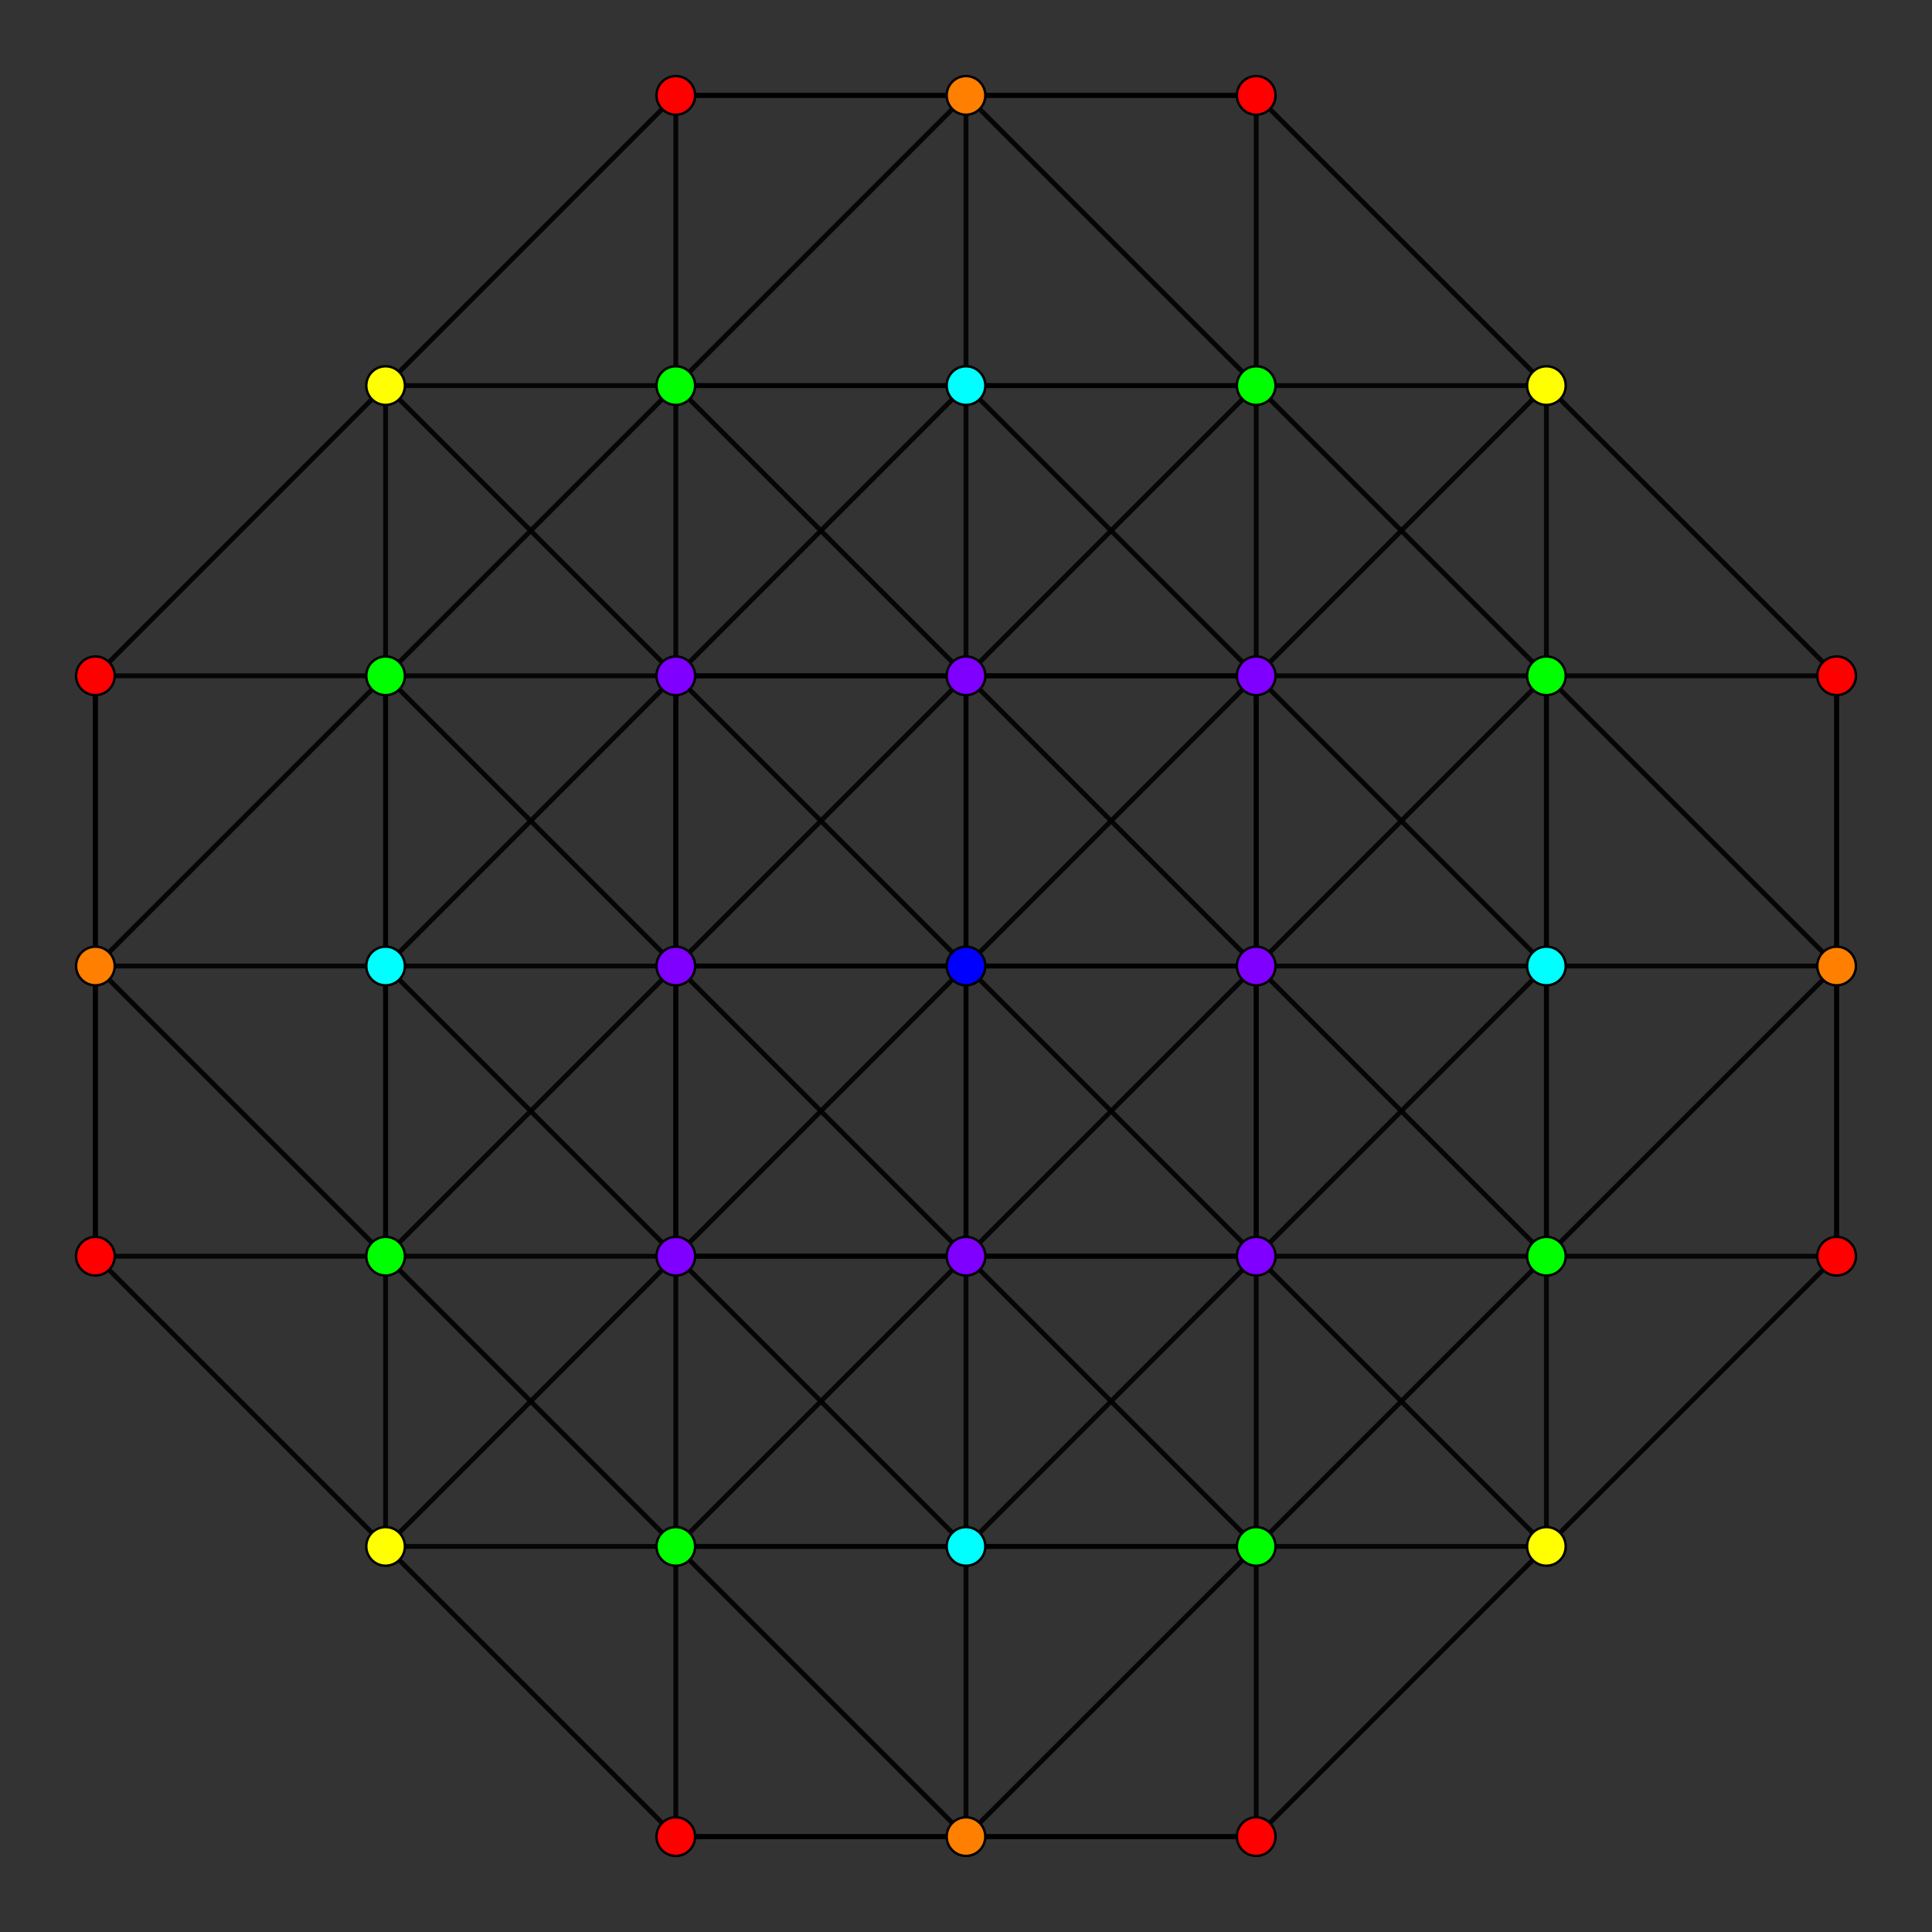 <?xml version="1.0" encoding="UTF-8" standalone="no"?>
<svg
xmlns="http://www.w3.org/2000/svg"
version="1.0"
width="1600" height="1600"
id="7-simplex_t026_A3.svg">
<rect width="100%" height="100%" fill="#333333" stroke="none"/>
<g style="stroke:#000000;stroke-width:4.0;stroke-opacity:0.90;">
<line x1="1040.333" y1="1040.333" x2="1040.333" y2="1040.333"/>
<line x1="1040.333" y1="1040.333" x2="1040.333" y2="1280.666"/>
<line x1="1040.333" y1="1040.333" x2="1280.666" y2="800.000"/>
<line x1="1040.333" y1="1040.333" x2="1280.666" y2="1040.333"/>
<line x1="1040.333" y1="1040.333" x2="1040.333" y2="559.667"/>
<line x1="1040.333" y1="1040.333" x2="1040.333" y2="800.000"/>
<line x1="1040.333" y1="1040.333" x2="800.000" y2="1280.666"/>
<line x1="1040.333" y1="1040.333" x2="559.667" y2="1040.333"/>
<line x1="1040.333" y1="1280.666" x2="1280.666" y2="1280.666"/>
<line x1="1040.333" y1="1280.666" x2="800.000" y2="1520.999"/>
<line x1="1040.333" y1="1280.666" x2="559.667" y2="1280.666"/>
<line x1="1280.666" y1="800.000" x2="1280.666" y2="800.000"/>
<line x1="1280.666" y1="800.000" x2="1280.666" y2="1040.333"/>
<line x1="1280.666" y1="800.000" x2="1520.999" y2="800.000"/>
<line x1="1280.666" y1="800.000" x2="1040.333" y2="559.667"/>
<line x1="1280.666" y1="800.000" x2="1280.666" y2="559.667"/>
<line x1="1280.666" y1="1040.333" x2="1280.666" y2="1040.333"/>
<line x1="1280.666" y1="1040.333" x2="1280.666" y2="1280.666"/>
<line x1="1280.666" y1="1040.333" x2="1520.999" y2="1040.333"/>
<line x1="1280.666" y1="1040.333" x2="1040.333" y2="800.000"/>
<line x1="1280.666" y1="1040.333" x2="1280.666" y2="559.667"/>
<line x1="1280.666" y1="1040.333" x2="1040.333" y2="1280.666"/>
<line x1="1280.666" y1="1280.666" x2="1280.666" y2="1280.666"/>
<line x1="1280.666" y1="1280.666" x2="1520.999" y2="1040.333"/>
<line x1="1280.666" y1="1280.666" x2="1040.333" y2="1040.333"/>
<line x1="1280.666" y1="1280.666" x2="1040.333" y2="1520.999"/>
<line x1="1520.999" y1="800.000" x2="1520.999" y2="1040.333"/>
<line x1="1520.999" y1="800.000" x2="1520.999" y2="559.667"/>
<line x1="1520.999" y1="800.000" x2="1280.666" y2="1040.333"/>
<line x1="1520.999" y1="800.000" x2="1280.666" y2="559.667"/>
<line x1="1520.999" y1="1040.333" x2="1520.999" y2="1040.333"/>
<line x1="1520.999" y1="1040.333" x2="1520.999" y2="559.667"/>
<line x1="1040.333" y1="559.667" x2="1040.333" y2="559.667"/>
<line x1="1040.333" y1="559.667" x2="1040.333" y2="800.000"/>
<line x1="1040.333" y1="559.667" x2="1280.666" y2="559.667"/>
<line x1="1040.333" y1="559.667" x2="1040.333" y2="319.334"/>
<line x1="1040.333" y1="559.667" x2="559.667" y2="559.667"/>
<line x1="1040.333" y1="559.667" x2="800.000" y2="319.334"/>
<line x1="1040.333" y1="800.000" x2="1040.333" y2="800.000"/>
<line x1="1040.333" y1="800.000" x2="1280.666" y2="559.667"/>
<line x1="1040.333" y1="800.000" x2="1280.666" y2="800.000"/>
<line x1="1040.333" y1="800.000" x2="559.667" y2="800.000"/>
<line x1="1040.333" y1="800.000" x2="800.000" y2="800.000"/>
<line x1="1040.333" y1="1040.333" x2="800.000" y2="1040.333"/>
<line x1="1280.666" y1="559.667" x2="1280.666" y2="559.667"/>
<line x1="1280.666" y1="559.667" x2="1520.999" y2="559.667"/>
<line x1="1280.666" y1="559.667" x2="1280.666" y2="319.334"/>
<line x1="1280.666" y1="559.667" x2="1040.333" y2="319.334"/>
<line x1="1520.999" y1="559.667" x2="1520.999" y2="559.667"/>
<line x1="1520.999" y1="559.667" x2="1280.666" y2="319.334"/>
<line x1="1520.999" y1="800.000" x2="1520.999" y2="800.000"/>
<line x1="1040.333" y1="319.334" x2="1280.666" y2="319.334"/>
<line x1="1040.333" y1="319.334" x2="559.667" y2="319.334"/>
<line x1="1040.333" y1="319.334" x2="800.000" y2="79.001"/>
<line x1="1040.333" y1="559.667" x2="1280.666" y2="319.334"/>
<line x1="1040.333" y1="559.667" x2="800.000" y2="559.667"/>
<line x1="1280.666" y1="319.334" x2="1280.666" y2="319.334"/>
<line x1="1280.666" y1="319.334" x2="1040.333" y2="79.001"/>
<line x1="800.000" y1="1280.666" x2="800.000" y2="1280.666"/>
<line x1="800.000" y1="1280.666" x2="800.000" y2="1520.999"/>
<line x1="800.000" y1="1280.666" x2="1040.333" y2="1280.666"/>
<line x1="800.000" y1="1280.666" x2="559.667" y2="1040.333"/>
<line x1="800.000" y1="1280.666" x2="559.667" y2="1280.666"/>
<line x1="800.000" y1="1520.999" x2="1040.333" y2="1520.999"/>
<line x1="800.000" y1="1520.999" x2="559.667" y2="1280.666"/>
<line x1="800.000" y1="1520.999" x2="559.667" y2="1520.999"/>
<line x1="1040.333" y1="1280.666" x2="1040.333" y2="1280.666"/>
<line x1="1040.333" y1="1280.666" x2="1040.333" y2="1520.999"/>
<line x1="1040.333" y1="1280.666" x2="800.000" y2="1040.333"/>
<line x1="1040.333" y1="1520.999" x2="1040.333" y2="1520.999"/>
<line x1="1040.333" y1="1520.999" x2="559.667" y2="1520.999"/>
<line x1="559.667" y1="1040.333" x2="559.667" y2="1040.333"/>
<line x1="559.667" y1="1040.333" x2="559.667" y2="1280.666"/>
<line x1="559.667" y1="1040.333" x2="559.667" y2="559.667"/>
<line x1="559.667" y1="1040.333" x2="559.667" y2="800.000"/>
<line x1="559.667" y1="1040.333" x2="319.334" y2="800.000"/>
<line x1="559.667" y1="1040.333" x2="319.334" y2="1040.333"/>
<line x1="559.667" y1="1280.666" x2="319.334" y2="1280.666"/>
<line x1="1040.333" y1="1040.333" x2="800.000" y2="800.000"/>
<line x1="559.667" y1="559.667" x2="559.667" y2="559.667"/>
<line x1="559.667" y1="559.667" x2="559.667" y2="800.000"/>
<line x1="559.667" y1="559.667" x2="800.000" y2="319.334"/>
<line x1="559.667" y1="559.667" x2="559.667" y2="319.334"/>
<line x1="559.667" y1="559.667" x2="319.334" y2="800.000"/>
<line x1="559.667" y1="559.667" x2="319.334" y2="559.667"/>
<line x1="559.667" y1="800.000" x2="559.667" y2="800.000"/>
<line x1="559.667" y1="800.000" x2="800.000" y2="800.000"/>
<line x1="559.667" y1="800.000" x2="319.334" y2="1040.333"/>
<line x1="559.667" y1="800.000" x2="319.334" y2="559.667"/>
<line x1="559.667" y1="800.000" x2="319.334" y2="800.000"/>
<line x1="559.667" y1="1040.333" x2="800.000" y2="1040.333"/>
<line x1="559.667" y1="1040.333" x2="319.334" y2="1280.666"/>
<line x1="800.000" y1="319.334" x2="800.000" y2="319.334"/>
<line x1="800.000" y1="319.334" x2="1040.333" y2="319.334"/>
<line x1="800.000" y1="319.334" x2="800.000" y2="79.001"/>
<line x1="800.000" y1="319.334" x2="559.667" y2="319.334"/>
<line x1="800.000" y1="800.000" x2="800.000" y2="800.000"/>
<line x1="800.000" y1="800.000" x2="800.000" y2="1040.333"/>
<line x1="800.000" y1="800.000" x2="1040.333" y2="559.667"/>
<line x1="800.000" y1="800.000" x2="800.000" y2="559.667"/>
<line x1="800.000" y1="800.000" x2="559.667" y2="1040.333"/>
<line x1="800.000" y1="800.000" x2="559.667" y2="559.667"/>
<line x1="800.000" y1="1040.333" x2="800.000" y2="559.667"/>
<line x1="800.000" y1="1040.333" x2="559.667" y2="1280.666"/>
<line x1="1040.333" y1="319.334" x2="1040.333" y2="319.334"/>
<line x1="1040.333" y1="319.334" x2="1040.333" y2="79.001"/>
<line x1="1040.333" y1="319.334" x2="800.000" y2="559.667"/>
<line x1="1040.333" y1="800.000" x2="800.000" y2="1040.333"/>
<line x1="1040.333" y1="800.000" x2="800.000" y2="559.667"/>
<line x1="559.667" y1="319.334" x2="800.000" y2="79.001"/>
<line x1="559.667" y1="319.334" x2="319.334" y2="319.334"/>
<line x1="559.667" y1="559.667" x2="800.000" y2="559.667"/>
<line x1="559.667" y1="559.667" x2="319.334" y2="319.334"/>
<line x1="800.000" y1="79.001" x2="1040.333" y2="79.001"/>
<line x1="800.000" y1="79.001" x2="559.667" y2="79.001"/>
<line x1="800.000" y1="559.667" x2="559.667" y2="319.334"/>
<line x1="1040.333" y1="79.001" x2="1040.333" y2="79.001"/>
<line x1="1040.333" y1="79.001" x2="559.667" y2="79.001"/>
<line x1="559.667" y1="1280.666" x2="559.667" y2="1280.666"/>
<line x1="559.667" y1="1280.666" x2="559.667" y2="1520.999"/>
<line x1="559.667" y1="1280.666" x2="319.334" y2="1040.333"/>
<line x1="559.667" y1="1520.999" x2="559.667" y2="1520.999"/>
<line x1="559.667" y1="1520.999" x2="319.334" y2="1280.666"/>
<line x1="800.000" y1="1040.333" x2="800.000" y2="1040.333"/>
<line x1="800.000" y1="1040.333" x2="800.000" y2="1280.666"/>
<line x1="800.000" y1="1520.999" x2="800.000" y2="1520.999"/>
<line x1="319.334" y1="800.000" x2="319.334" y2="800.000"/>
<line x1="319.334" y1="800.000" x2="319.334" y2="1040.333"/>
<line x1="319.334" y1="800.000" x2="319.334" y2="559.667"/>
<line x1="319.334" y1="800.000" x2="79.001" y2="800.000"/>
<line x1="319.334" y1="1040.333" x2="319.334" y2="1040.333"/>
<line x1="319.334" y1="1040.333" x2="319.334" y2="1280.666"/>
<line x1="319.334" y1="1040.333" x2="319.334" y2="559.667"/>
<line x1="319.334" y1="1040.333" x2="79.001" y2="1040.333"/>
<line x1="319.334" y1="1280.666" x2="319.334" y2="1280.666"/>
<line x1="319.334" y1="1280.666" x2="79.001" y2="1040.333"/>
<line x1="800.000" y1="559.667" x2="800.000" y2="559.667"/>
<line x1="800.000" y1="559.667" x2="800.000" y2="319.334"/>
<line x1="800.000" y1="1040.333" x2="559.667" y2="800.000"/>
<line x1="319.334" y1="559.667" x2="319.334" y2="559.667"/>
<line x1="319.334" y1="559.667" x2="559.667" y2="319.334"/>
<line x1="319.334" y1="559.667" x2="319.334" y2="319.334"/>
<line x1="319.334" y1="559.667" x2="79.001" y2="559.667"/>
<line x1="319.334" y1="1040.333" x2="79.001" y2="800.000"/>
<line x1="559.667" y1="319.334" x2="559.667" y2="319.334"/>
<line x1="559.667" y1="319.334" x2="559.667" y2="79.001"/>
<line x1="559.667" y1="800.000" x2="800.000" y2="559.667"/>
<line x1="319.334" y1="319.334" x2="319.334" y2="319.334"/>
<line x1="319.334" y1="319.334" x2="559.667" y2="79.001"/>
<line x1="319.334" y1="319.334" x2="79.001" y2="559.667"/>
<line x1="319.334" y1="559.667" x2="79.001" y2="800.000"/>
<line x1="559.667" y1="79.001" x2="559.667" y2="79.001"/>
<line x1="800.000" y1="79.001" x2="800.000" y2="79.001"/>
<line x1="79.001" y1="800.000" x2="79.001" y2="1040.333"/>
<line x1="79.001" y1="800.000" x2="79.001" y2="559.667"/>
<line x1="79.001" y1="1040.333" x2="79.001" y2="1040.333"/>
<line x1="79.001" y1="1040.333" x2="79.001" y2="559.667"/>
<line x1="79.001" y1="559.667" x2="79.001" y2="559.667"/>
<line x1="79.001" y1="800.000" x2="79.001" y2="800.000"/>
</g>
<g style="stroke:#000000;stroke-width:2.0;fill:#ff0000">
<circle cx="1520.999" cy="1040.333" r="16.0"/>
<circle cx="1520.999" cy="559.667" r="16.0"/>
<circle cx="1040.333" cy="1520.999" r="16.0"/>
<circle cx="1040.333" cy="79.001" r="16.0"/>
<circle cx="559.667" cy="1520.999" r="16.0"/>
<circle cx="559.667" cy="79.001" r="16.0"/>
<circle cx="79.001" cy="1040.333" r="16.0"/>
<circle cx="79.001" cy="559.667" r="16.0"/>
</g>
<g style="stroke:#000000;stroke-width:2.0;fill:#ff7f00">
<circle cx="1520.999" cy="800.000" r="16.0"/>
<circle cx="800.000" cy="1520.999" r="16.0"/>
<circle cx="800.000" cy="79.001" r="16.0"/>
<circle cx="79.001" cy="800.000" r="16.0"/>
</g>
<g style="stroke:#000000;stroke-width:2.0;fill:#ffff00">
<circle cx="1280.666" cy="1280.666" r="16.0"/>
<circle cx="1280.666" cy="319.334" r="16.0"/>
<circle cx="319.334" cy="1280.666" r="16.0"/>
<circle cx="319.334" cy="319.334" r="16.0"/>
</g>
<g style="stroke:#000000;stroke-width:2.0;fill:#00ff00">
<circle cx="1040.333" cy="1280.666" r="16.0"/>
<circle cx="1280.666" cy="1040.333" r="16.0"/>
<circle cx="1280.666" cy="559.667" r="16.0"/>
<circle cx="1040.333" cy="319.334" r="16.0"/>
<circle cx="559.667" cy="1280.666" r="16.0"/>
<circle cx="559.667" cy="319.334" r="16.0"/>
<circle cx="319.334" cy="1040.333" r="16.0"/>
<circle cx="319.334" cy="559.667" r="16.0"/>
</g>
<g style="stroke:#000000;stroke-width:2.0;fill:#00ffff">
<circle cx="1280.666" cy="800.000" r="16.0"/>
<circle cx="800.000" cy="1280.666" r="16.0"/>
<circle cx="800.000" cy="319.334" r="16.0"/>
<circle cx="319.334" cy="800.000" r="16.0"/>
</g>
<g style="stroke:#000000;stroke-width:2.0;fill:#0000ff">
<circle cx="800.000" cy="800.000" r="16.0"/>
</g>
<g style="stroke:#000000;stroke-width:2.0;fill:#7f00ff">
<circle cx="1040.333" cy="1040.333" r="16.0"/>
<circle cx="1040.333" cy="559.667" r="16.0"/>
<circle cx="1040.333" cy="800.000" r="16.0"/>
<circle cx="559.667" cy="1040.333" r="16.0"/>
<circle cx="559.667" cy="559.667" r="16.0"/>
<circle cx="559.667" cy="800.000" r="16.0"/>
<circle cx="800.000" cy="1040.333" r="16.0"/>
<circle cx="800.000" cy="559.667" r="16.0"/>
</g>
</svg>

